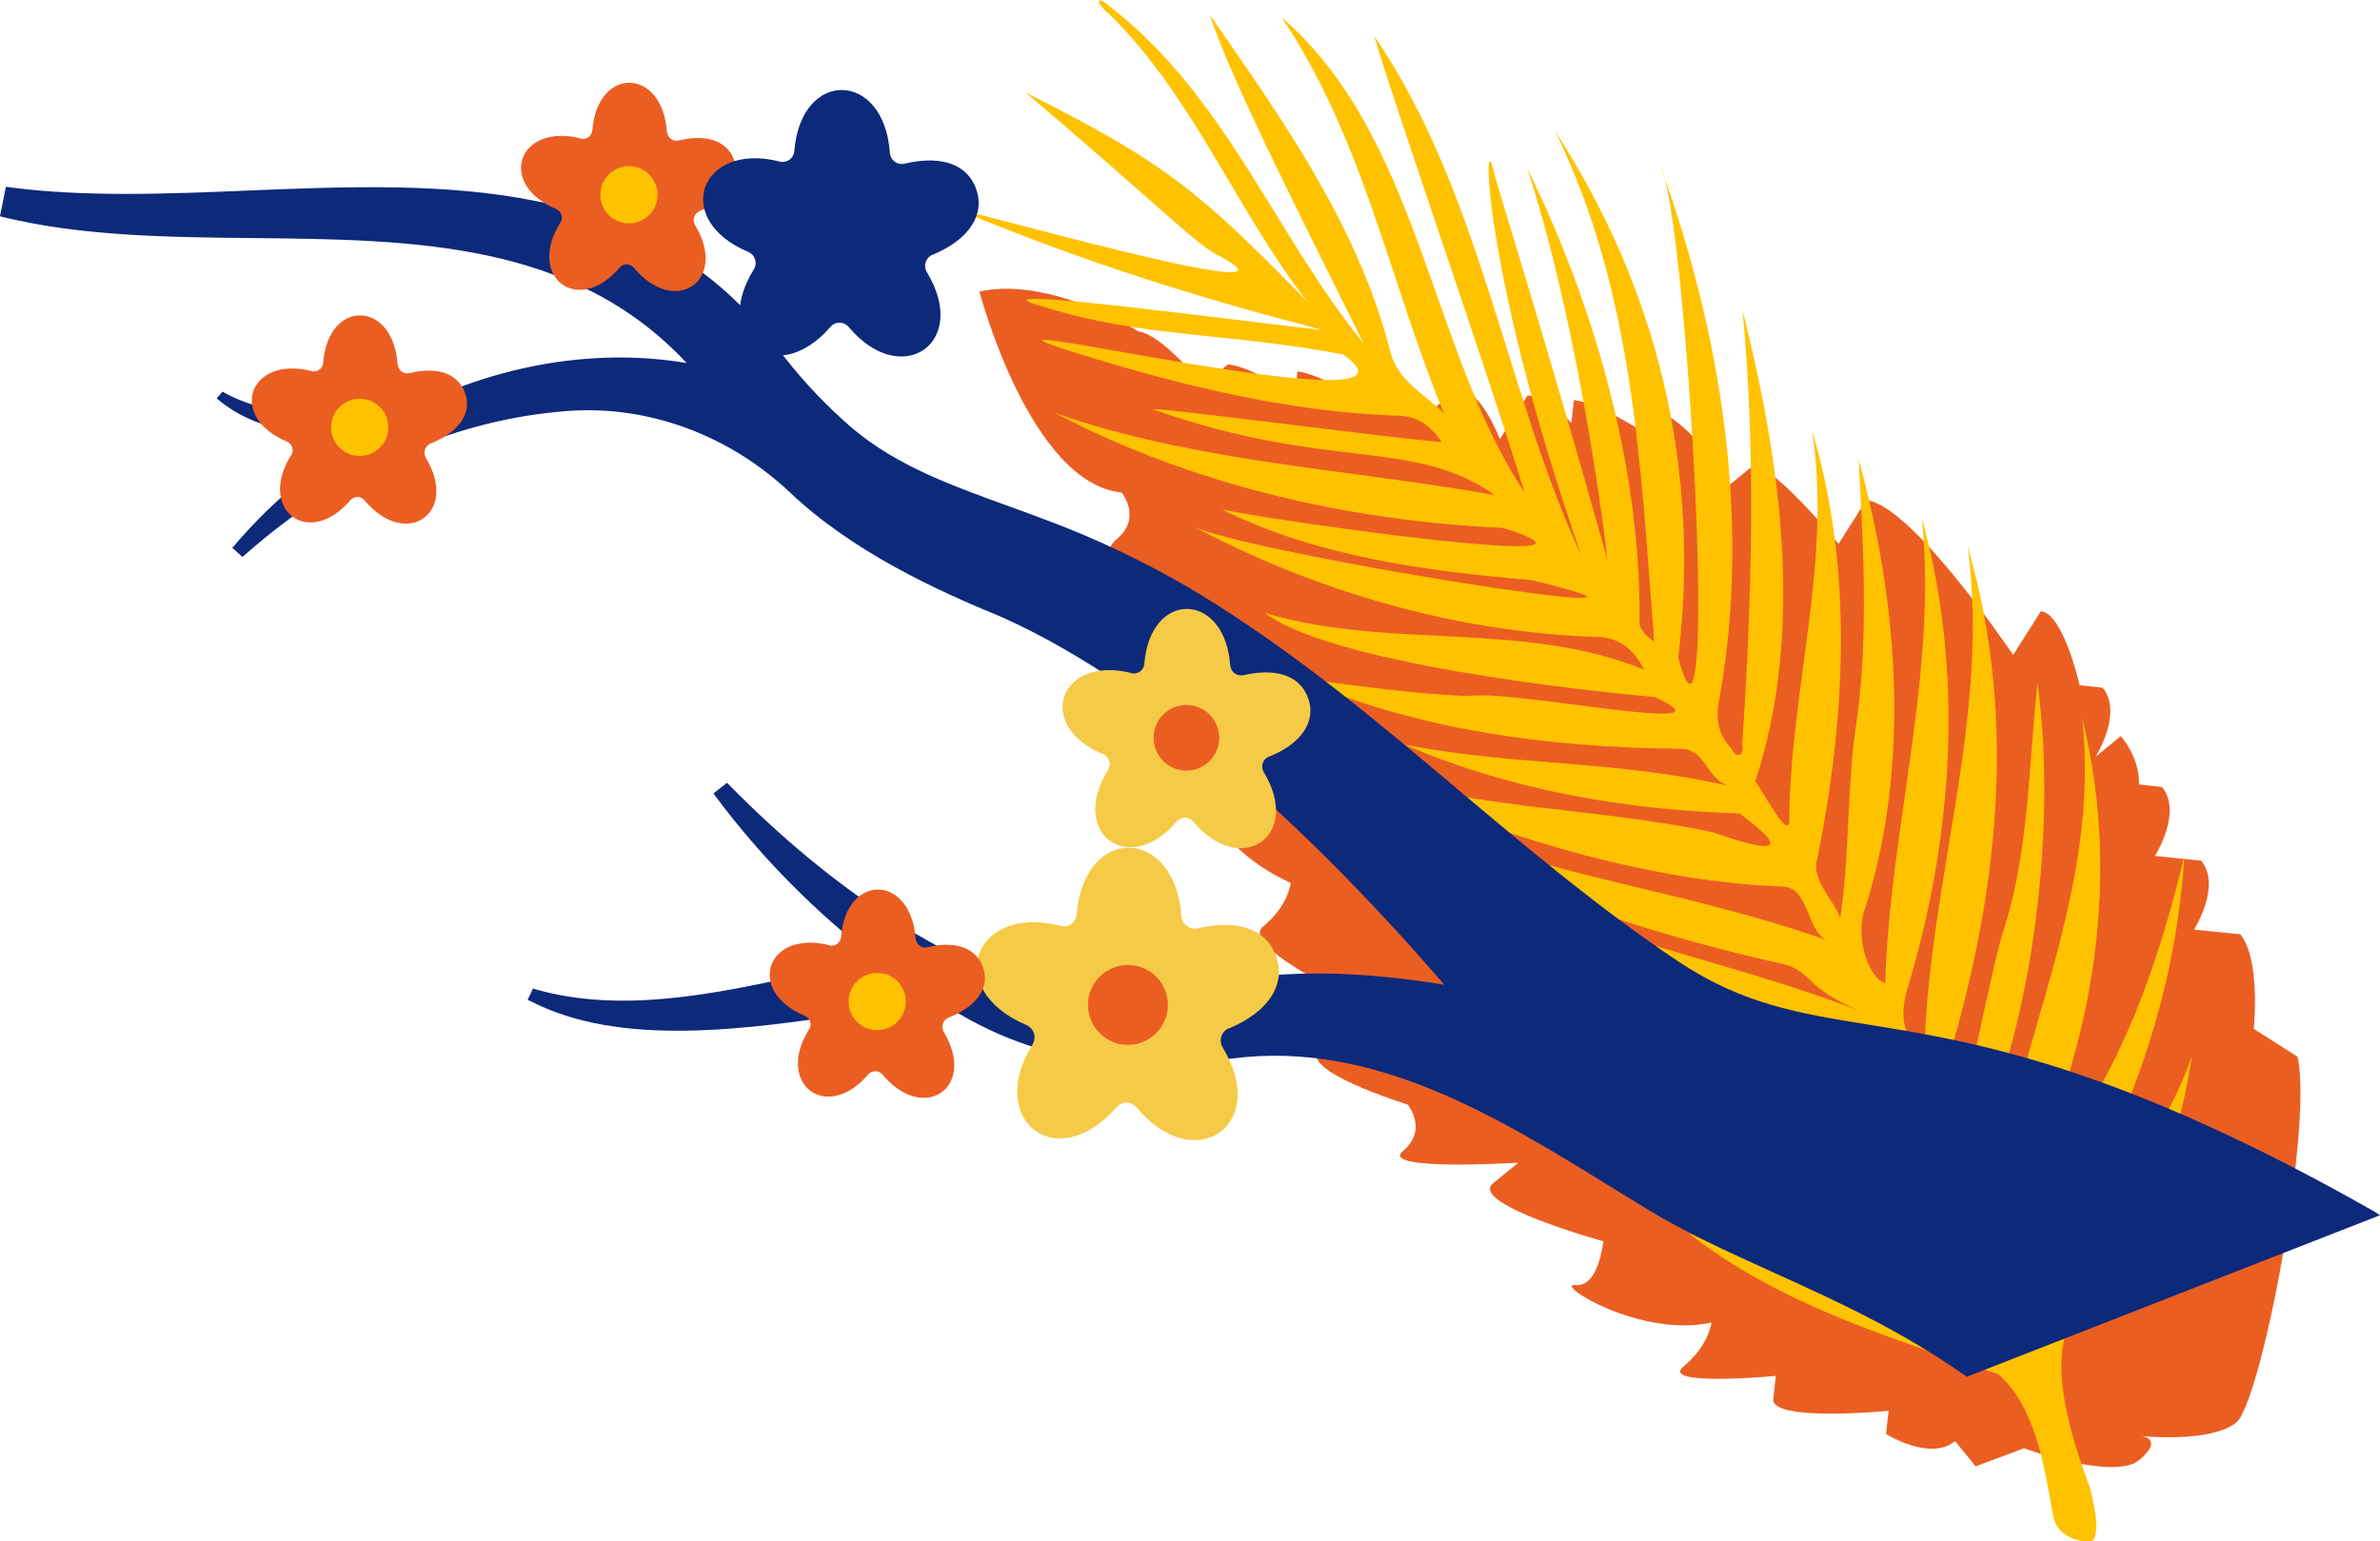   <svg xmlns="http://www.w3.org/2000/svg" x="0px" y="0px" viewBox="0 0 565.7 366.4" style="vertical-align: middle; max-width: 100%; width: 100%;" width="100%">
   <g>
    <g>
     <g>
      <path d="M509,341.4c0,0,16.4,1.7,22.5-3.2c3.6-2.9,9.5-27.6,12.8-50.5c2.2-15.3,3.3-29.8,1.8-36.5      l-10.4-6.6c0,0,1.7-16.4-3.2-22.5l-11-1.1c0,0,6.6-10.4,1.7-16.4l-11-1.1c0,0,6.6-10.4,1.7-16.4l-5.5-0.6c0,0,0.6-5.5-4.3-11.5      l-6,4.9c0,0,6.6-10.4,1.7-16.4l-5.5-0.6c0,0-3.8-17-9.2-17.6l-6.6,10.4c0,0-24-35.7-34.9-36.8l-6.6,10.4c0,0-14.7-18.1-20.2-18.7      l-6,4.9c0,0-9.2-17.6-20.2-18.7l-0.6,5.5c0,0-10.4-6.6-15.9-7.2l-0.6,5.5c0,0-4.9-6-10.4-6.6l-6.6,10.4c0,0-4.3-11.5-9.8-12.1      l-6,4.9c0,0-4.9-6-10.4-6.6l-6,4.9c0,0-10.4-6.6-15.9-7.2l-0.6,5.5c0,0-10.4-6.6-15.9-7.2l-6,4.9c0,0-9.8-12.1-15.3-12.7      c0,0-20.8-13.2-37.8-9.5c0,0,11.9,45.5,33.8,47.8c0,0,4.9,6-1.1,11c-6,4.9,4.3,11.5,4.3,11.5l-0.6,5.5c0,0,0,0,11,1.1      c0,0-0.6,5.5-6.6,10.4c-6,4.9,19.6,24.2,19.6,24.2l-6.6,10.4c0,0,4.3,11.5,20.2,18.7c0,0-0.6,5.5-6.6,10.4      c-6,4.9,25.7,19.3,25.7,19.3s-6,4.9-12.1,9.8c-6,4.9,20.8,13.2,20.8,13.2s4.9,6-1.1,11c-6,4.9,27.4,2.8,27.4,2.8s0,0-6,4.9      c-6,4.9,26.2,13.8,26.2,13.8s-1.1,11-6.6,10.4c-5.5-0.6,15.3,12.7,32.3,8.9c0,0-0.6,5.5-6.6,10.4s21.9,2.3,21.9,2.3s0,0-0.6,5.5      c-0.6,5.5,27.4,2.8,27.4,2.8l-0.6,5.5c0,0,10.4,6.6,16.4,1.7l4.9,6l11.5-4.3c0,0,21.3,7.8,27.4,2.8      C514.5,342,509,341.4,509,341.4z" fill="rgb(235, 94, 34)">
      </path>
      <g>
       <path d="M509,341.4c-3,2-7,1.1-9-1.9c-2.5-3.9-5.1-7.7-7.7-11.5c-3.8-5.6-7.8-11.2-11.7-16.8       c-8-11.1-16.1-22.1-24.5-32.9c-16.8-21.6-34.3-42.7-52.7-63c-9.2-10.2-18.7-20.1-28.3-29.8c-9.6-9.7-19.6-19.2-29.8-28.4       l-7.7-6.8l-7.8-6.7c-1.3-1.1-2.6-2.2-3.9-3.3l-4-3.2c-2.7-2.1-5.3-4.4-8-6.5c-10.8-8.5-21.9-16.6-33.3-24.3       c11.7,7.2,23.2,14.8,34.3,22.9c2.8,2,5.5,4.1,8.3,6.2l4.1,3.1c1.4,1,2.7,2.1,4.1,3.2l8.1,6.4l8,6.6c10.6,8.8,21,17.9,31.1,27.3       c10.1,9.4,20,19,29.7,28.8c19.4,19.7,37.9,40.2,55.6,61.3c8.9,10.6,17.6,21.3,26,32.2c4.2,5.5,8.4,11,12.6,16.5       c2.8,3.8,5.6,7.6,8.3,11.4C512.8,335.2,512,339.4,509,341.4L509,341.4z" fill="rgb(235, 94, 34)">
       </path>
      </g>
      <path d="M356.1,165.5c-0.6,0-1.2-0.5-1.2-1.2c0-0.8,0-1.7,0-2.5c0-1.2-0.1-2.4-0.1-3.7      c-0.1-2.4-0.2-4.9-0.4-7.3c-0.4-4.9-0.9-9.8-1.7-14.6c-0.4-2.4-0.8-4.8-1.3-7.3c-0.5-2.4-1-4.8-1.7-7.2l-0.5-1.8l-0.5-1.8      c-0.1-0.3-0.2-0.6-0.3-0.9l-0.3-0.9c-0.2-0.6-0.4-1.2-0.6-1.8c-0.8-2.3-1.6-4.6-2.6-6.9c1,2.2,2,4.5,2.9,6.8      c0.2,0.6,0.4,1.2,0.6,1.7l0.3,0.9c0.1,0.3,0.2,0.6,0.3,0.9l0.6,1.8l0.5,1.8c0.7,2.4,1.4,4.7,2,7.2c0.6,2.4,1.1,4.8,1.6,7.2      c1,4.9,1.7,9.8,2.3,14.7c0.3,2.5,0.5,4.9,0.7,7.4c0.1,1.2,0.2,2.5,0.2,3.7c0,0.8,0.1,1.7,0.1,2.5      C357.3,165,356.7,165.5,356.1,165.5L356.1,165.5z" fill="rgb(235, 94, 34)">
      </path>
      <path d="M420.6,228.8c-1.3,0-2.3-1-2.3-2.3c0-1.6,0-3.3,0-4.9c0-2.4-0.1-4.8-0.2-7.2      c-0.2-4.8-0.4-9.6-0.8-14.4c-0.7-9.6-1.8-19.2-3.3-28.7c-0.7-4.8-1.6-9.5-2.5-14.2c-0.9-4.7-2-9.4-3.2-14.1l-0.9-3.5l-1-3.5      c-0.2-0.6-0.3-1.2-0.5-1.7l-0.5-1.7c-0.4-1.1-0.7-2.3-1.1-3.4c-1.5-4.6-3.2-9.1-5.1-13.6c2,4.4,3.9,8.8,5.6,13.4      c0.4,1.1,0.8,2.3,1.2,3.4l0.6,1.7c0.2,0.6,0.4,1.1,0.6,1.7l1.1,3.4l1.1,3.5c1.4,4.6,2.7,9.3,3.8,14c1.1,4.7,2.2,9.4,3.1,14.2      c1.9,9.5,3.3,19.1,4.4,28.7c0.6,4.8,1,9.6,1.4,14.5c0.2,2.4,0.4,4.8,0.5,7.3c0.1,1.7,0.2,3.3,0.2,5      C422.9,227.7,421.8,228.8,420.6,228.8L420.6,228.8z" fill="rgb(235, 94, 34)">
      </path>
      <path d="M480.8,306c-1.7,0-3.1-1.4-3.1-3.1c0-2.2,0-4.4,0-6.6c0-3.2-0.1-6.5-0.3-9.7      c-0.2-6.5-0.6-13-1.1-19.4c-1-12.9-2.4-25.9-4.4-38.7c-1-6.4-2.1-12.8-3.4-19.2c-1.3-6.4-2.8-12.7-4.4-19l-1.3-4.7l-1.4-4.7      c-0.2-0.8-0.4-1.6-0.7-2.3l-0.7-2.3c-0.5-1.5-1-3.1-1.5-4.7c-2-6.2-4.4-12.3-6.8-18.3c2.7,5.9,5.3,11.9,7.6,18      c0.6,1.5,1.1,3.1,1.7,4.6l0.8,2.3c0.3,0.8,0.5,1.5,0.8,2.3l1.5,4.7l1.4,4.7c1.9,6.3,3.6,12.6,5.2,18.9c1.6,6.4,3,12.7,4.2,19.2      c2.5,12.8,4.5,25.8,6,38.8c0.8,6.5,1.4,13,1.9,19.6c0.3,3.3,0.5,6.5,0.7,9.8c0.1,2.2,0.2,4.5,0.3,6.7      C484,304.6,482.5,306,480.8,306L480.8,306z" fill="rgb(235, 94, 34)">
      </path>
      <path d="M333.1,144.9c0.1-0.6-0.3-1.2-0.9-1.3c-0.8-0.1-1.6-0.3-2.4-0.5c-1.2-0.2-2.4-0.5-3.6-0.8      c-2.4-0.5-4.8-1.1-7.2-1.7c-4.7-1.2-9.5-2.6-14.1-4.3c-2.3-0.8-4.6-1.7-6.9-2.6c-2.3-0.9-4.5-1.9-6.8-2.9l-1.7-0.8l-1.7-0.8      c-0.3-0.1-0.6-0.3-0.8-0.4l-0.8-0.4c-0.5-0.3-1.1-0.6-1.6-0.9c-2.2-1.2-4.3-2.5-6.3-3.8c2,1.4,4.1,2.8,6.2,4      c0.5,0.3,1.1,0.6,1.6,0.9l0.8,0.5c0.3,0.2,0.5,0.3,0.8,0.4l1.6,0.9l1.6,0.9c2.2,1.1,4.4,2.2,6.7,3.2c2.3,1,4.5,2,6.8,2.9      c4.6,1.8,9.3,3.4,14,4.9c2.4,0.7,4.8,1.4,7.1,2c1.2,0.3,2.4,0.6,3.6,0.9c0.8,0.2,1.6,0.4,2.5,0.6      C332.3,145.9,333,145.5,333.1,144.9L333.1,144.9z" fill="rgb(235, 94, 34)">
      </path>
      <path d="M398.6,205c0.2-1.2-0.6-2.4-1.8-2.6c-1.6-0.3-3.2-0.6-4.8-0.9c-2.3-0.5-4.7-1-7-1.5      c-4.7-1-9.4-2.2-14-3.4c-9.3-2.4-18.5-5.2-27.6-8.3c-4.6-1.6-9.1-3.2-13.5-5c-4.5-1.8-8.9-3.7-13.3-5.7l-3.3-1.5l-3.2-1.6      c-0.5-0.3-1.1-0.5-1.6-0.8l-1.6-0.8c-1.1-0.6-2.1-1.1-3.2-1.7c-4.2-2.3-8.4-4.8-12.4-7.4c3.9,2.8,8,5.4,12.1,7.9      c1,0.6,2.1,1.2,3.1,1.8l1.6,0.9c0.5,0.3,1.1,0.6,1.6,0.9l3.2,1.7l3.2,1.7c4.3,2.2,8.7,4.3,13.1,6.3c4.4,2,8.9,3.9,13.4,5.6      c9,3.5,18.2,6.7,27.5,9.5c4.6,1.4,9.3,2.7,14,4c2.3,0.6,4.7,1.2,7.1,1.8c1.6,0.4,3.2,0.8,4.8,1.1      C397.2,207.1,398.4,206.3,398.6,205L398.6,205z" fill="rgb(235, 94, 34)">
      </path>
      <path d="M463.9,278.1c0.3-1.7-0.8-3.3-2.5-3.6c-2.2-0.4-4.3-0.8-6.5-1.2c-3.2-0.6-6.4-1.3-9.5-2      c-6.3-1.4-12.6-2.9-18.9-4.5c-12.6-3.3-25-7-37.3-11.2c-6.1-2.1-12.2-4.4-18.3-6.8c-6.1-2.4-12-5-17.9-7.7l-4.4-2.1l-4.4-2.2      c-0.7-0.4-1.5-0.7-2.2-1.1l-2.2-1.1c-1.4-0.8-2.9-1.5-4.3-2.3c-5.7-3.1-11.3-6.5-16.8-10c5.3,3.7,10.8,7.3,16.4,10.7      c1.4,0.9,2.8,1.6,4.2,2.5l2.1,1.2c0.7,0.4,1.4,0.8,2.1,1.2l4.3,2.4l4.3,2.3c5.8,3,11.7,5.8,17.7,8.5c6,2.7,12,5.2,18.1,7.6      c12.2,4.8,24.6,9,37.1,12.8c6.3,1.9,12.6,3.7,18.9,5.4c3.2,0.8,6.4,1.6,9.5,2.4c2.2,0.5,4.3,1,6.5,1.5      C461.9,280.9,463.6,279.8,463.9,278.1L463.9,278.1z" fill="rgb(235, 94, 34)">
      </path>
     </g>
    </g>
    <g>
     <g>
      <path d="M362.4,117.1c-22.6-33.9-24.9-84.6-57.8-113c19.4,28.7,25.7,62.8,38.6,94.2      c-4.7-4.9-11.3-7.6-13-15.7c-7.6-29.1-25.6-54.6-42.6-79c4.8,15.3,25.2,55.1,36.5,78c-20.7-25.3-32.7-58.6-60.1-79.9      c-3.9-3.3-3.6-1-0.2,1.8c20,19.7,29.9,46.3,47,68.3c-25.9-26.6-34.2-33.3-67-49.8c31.1,26.4,40.3,35.9,45.4,38.5      C317,75,221.3,47.2,228.8,50.3c29.9,12.4,56.5,20.6,85.4,28.1c-10.1-0.8-89.2-11.7-65.9-5.4c22.8,7.2,43.4,6.1,70.1,11.1      c0.3,0.1,0.6,0,0.9,0.2c26.4,18.8-105.9-13.5-62.9-0.2c24.2,7.5,49.4,13.7,74.8,14.7c5.3-0.2,8.6,2.1,11.5,6.3      c-12.8-1-71.8-8.9-68.4-7.7c41.8,14.7,61.6,6.6,81,20.3c-34.6-6.2-71.1-7.8-104.5-19.5c32.5,17.1,70,25.7,106.5,27.3      c34,10.8-54.1-1.6-66.9-4.4c22.5,11.2,48.6,14.7,73.6,16.8c53.1,12.8-71-6.8-81-13.1c29.3,15.7,62.7,25.4,95.9,26.6      c5.8,0,9.1,2.5,11.9,7.8c-29.1-11.8-60.4-4.6-90.2-13.5c14.2,10.8,65,17.5,92.7,20c21.7,9.9-35-2.1-44.4-0.2      c-13.8-0.6-27-2.6-40.6-4.3c28.5,12.4,59.8,16.5,90.7,16.8c6.9-0.1,6.3,7.5,12.3,8.9c-28.4-6.4-51-4.7-77.5-9.9      c25.3,10.9,52.3,15.5,79.7,16.4c14.1,10.4,5.4,8.6-6.2,4.5c-26.9-5.8-54.9-5.4-81.4-13.5c-7.2-1.7,3,3.1,5.1,3.6      c29.8,11.6,61,21.6,93.2,22.8c5.9,0.6,5.3,11.1,10.3,12.8c-35.5-12.5-66.1-14.8-97.5-28.8c12,14.3,59,28.2,85.6,34.1      c8.9,1.7,5.1,5.8,20.9,12c-35.1-13.8-70.1-18.4-102.1-36.8c25.9,21.3,60.2,30,94.1,40c18.3,5.4,25.1,19.8,0.6,5.8      c-32.9-11.3-67.2-18.1-97.8-35.2c-3.1,7.9,113.1,52.2,116.6,55.9c1,1.1-35.3-10.8-53.7-16.6c-10.9-3-21.6-7-32.1-12.4      c-4.2,4.3,76.5,37.2,36.7,24.2c-11.2-2.5-21.9-6.2-32.8-10c15.2,12.1,34.4,18,52.3,24.8c10.5,6.6,43.8,8.6,43.3,20.7      c-33.4-20.5-74.1-23.9-107.4-45.2c15.4,14.8,34.6,24.6,53.6,33.8c18.2,11.5,44.7,14.4,59.8,27.4c-22.8-10.9-50.1-13.1-73.4-24.3      c21.3,16.9,48.3,25.2,73.8,33.7c8.8,7.8,10.9,21.8,12.9,33.2c0.9,5.3,5.3,6.2,8.5,6.8c3.4-0.4,1.3-9.3,0.4-12.9      c-21.6-57.7,14-36.6,24.2-102.7c-8.7,24.3-25.9,41.1-35.3,65.1c-2.7-5.6-4.6-9.8-0.9-15.3c19.8-28.7,32.2-62.4,34.4-97.4      c-5.3,21.9-12.2,43-24.4,62.3c-6.8,7.6-19.6,51.7-16.3,22.8c18.2-36.5,26.4-77.7,16.4-117.9c4.5,40.5-15.1,76.4-21.3,115.8      c-1.1-3.9-5-8.5-5.6-11.6c-0.2-1.1,0.7-1.5,1.1-2.4c12.7-24.5,20.3-72.5,15.2-110.1c-2.1,18.5-1.9,39.3-7.9,58.2      c-4.2,11.8-12.5,67.5-14.1,33.9c12.5-40.7,17.5-83,5.4-124.6c5.5,40.9-9.5,80.1-10.3,121.1c-5-4.3-6.1-9.3-3.9-16.4      c10.8-35.9,13.4-75.1,3.3-111.4c3.8,37-7.6,73.4-8.7,110.5c-4.2-1.2-7.4-11.7-4.6-18.3c10.6-34,7.7-72-1.7-106.1      c1,19.6,2.4,41.7-0.5,62.2c-2.4,15.2-1.6,32.6-3.9,46.7c-1.7-4.5-6.8-8.8-5.5-13.8c6.8-33.6,8.7-69-1.2-102.1      c4.8,31.1-5.1,61.3-5.4,92.1c0.3,6.6-6.4-6.7-8.1-8.6c11.8-35.9,6.1-75.8-3-112c3.2,34.1,2.2,68.8-0.1,103.3      c0.6,2.5-1.5,3.4-2.5,0.9c-3.5-3.7-3.9-7.6-2.8-12.6c7.4-42,0.3-86-14.1-125.8c6.3,11.8,14.2,153.9,4.2,116.8      c5.4-44.8-4.8-87.5-29.2-125.1c18.7,38.3,20.2,79.3,23.5,121.3c-2.3-1.8-3.8-3.1-3.5-5.6c0.2-36.5-10.9-74.9-26.7-107      c8.9,27,15.8,65.6,19.1,93.2c-16.6-59.2-25.8-87.1-27.3-93.4c-2.4-9.5-2,26.2,21.1,92.3c-18-38.5-23.8-86.3-49.3-123.6      C332.2,27.3,352.2,84.2,362.4,117.1z M418.1,268.9c7.2,4.7,46.3,6.9,46.1,18.4C457.1,282.2,426.1,272,418.1,268.9z" fill="rgb(255,194,0)">
      </path>
     </g>
    </g>
    <g>
     <g>
      <g>
       <path d="M564,288.7c-103.3-58.6-127.5-34.1-165.7-59.6c-41.2-27.5-71.4-61.6-114.1-87.6       c-11.7-6.9-23.9-12.8-36.7-17.6c-17.1-6.5-34.4-11.2-47.9-23.8c-5.6-5.1-10.6-10.7-15.2-16.8C140.7,25.1,62.9,53.3,2,45.3       l-1.1,5.6C55,64.3,123.7,40.5,165.2,87.1c-24.4-4.7-49.9,0.8-71.5,12.6c-13.5-1.3-28.5,0.8-40.7-5.9l-0.5,0.6       c9.3,7.8,22.5,8.1,34,9.5c-6.4,4-12.4,8.5-18.1,13.5c-4.4,3.9-8.5,8.1-12.3,12.6l1.4,1.3c22.2-19.6,49.1-32.4,77.3-34.5       c19.7-1.4,39,6,53.3,19.6c14.1,13.4,32.4,22.2,50.1,29.4c39.7,17.7,79.3,57.2,106.8,89.2c-58.2-9.9-66.1,8.4-95.4,2.1       c-29.5-9.1-55.6-28.2-77-50.1l-2.1,1.6c11.3,15.2,24.8,28.5,40,39.7c-26.9,4.5-56.3,15-83.2,7.3l-0.7,1.5c27,13.9,68.1,3,97.2,0       c23.7,15.9,46.3,16.3,69.4,13.4c36.5-4.5,67.4,16.8,98.8,36.1c21.4,13.1,49.3,21.1,75.6,39.7L564,288.7z" fill="rgb(13,41,122)">
       </path>
       <path d="M565.7,288.9l-98.2,38.4l-0.3-0.2c-15.3-10.8-30.9-17.9-45.9-24.7c-10.6-4.8-20.7-9.4-29.7-14.9       c-2.4-1.5-4.8-2.9-7.2-4.4c-28.4-17.6-57.7-35.7-91.2-31.5c-21.7,2.7-45.2,2.9-69.7-13.4c-6.1,0.6-12.7,1.6-19.7,2.6       c-26.3,3.9-56.2,8.3-77.7-2.8l-0.7-0.3l1.3-2.7l0.6,0.2c20.5,5.8,42.5,1.1,63.7-3.5c5.8-1.2,11.7-2.5,17.5-3.5       C194,217,181,204,170,189.2l-0.4-0.6l3.2-2.5l0.5,0.5c24.5,24.9,50.3,41.7,76.7,49.9c12.3,2.7,20.6,0.9,31.2-1.3       c13.4-2.8,30.1-6.3,62.1-1.1c-26.3-30.5-65.6-69.7-105.2-87.4c-15.6-6.4-35.4-15.5-50.3-29.6c-14.5-13.7-33.7-20.8-52.8-19.4       c-27.1,2-53.7,13.8-76.9,34.3l-0.5,0.4l-2.4-2.2l0.5-0.5c3.8-4.5,8-8.7,12.4-12.6c5.2-4.6,10.6-8.7,16.4-12.5       c-1-0.1-2-0.2-3-0.3c-10.4-1.1-21.2-2.3-29.4-9.1l-0.6-0.5l1.4-1.6l0.5,0.3c8.7,4.8,18.9,5.1,28.8,5.3c3.8,0.1,7.6,0.2,11.4,0.5       c22.4-12.2,47-16.7,69.6-12.9C136.2,57.3,97.8,57,60.5,56.6c-20.2-0.2-41-0.4-59.8-5L0,51.4l1.4-7l0.7,0.1       c17.9,2.4,37.7,1.6,56.8,0.8c46.7-1.9,95-3.8,126.1,37.7c4.5,6,9.6,11.6,15.1,16.6c11.1,10.4,24.7,15.3,39,20.5       c2.8,1,5.8,2.1,8.7,3.2c12.8,4.7,25.1,10.6,36.8,17.6c23.2,14.1,43.1,30.9,62.3,47.1c16.3,13.7,33.1,27.9,51.9,40.5       c15.3,10.2,28.6,12.4,45.4,15.1c24.8,4,58.7,9.5,120.3,44.5L565.7,288.9z M467.7,325.6l94.5-37c-60.5-34.1-93.9-39.5-118.4-43.5       c-17-2.8-30.4-4.9-46-15.4c-18.9-12.6-35.7-26.9-52-40.6c-19.2-16.2-39-32.9-62.1-47c-11.6-6.9-23.8-12.8-36.5-17.5       c-2.9-1.1-5.8-2.1-8.6-3.2c-14.5-5.2-28.2-10.2-39.5-20.8c-5.6-5.1-10.7-10.8-15.3-16.8C153.2,43.1,105.3,45,59,46.9       c-19,0.8-38.5,1.5-56.4-0.7l-0.8,4.2c18.4,4.5,38.9,4.6,58.8,4.8c38.3,0.4,77.9,0.7,105.2,31.5l1.5,1.7l-2.2-0.4       c-22.9-4.4-48.1,0-71,12.5l-0.2,0.1l-0.2,0c-3.7-0.4-7.7-0.5-11.5-0.5c-8.6-0.2-17.5-0.4-25.6-3.6c7.3,4.3,16.3,5.3,25,6.3       c1.7,0.2,3.4,0.4,5.1,0.6l2.1,0.3l-1.8,1.1c-6.3,4-12.4,8.5-18,13.5c-4.2,3.7-8.2,7.7-11.8,11.9l0.4,0.3       c23.3-20.4,50-32.2,77.3-34.2c19.4-1.4,39.1,5.8,53.9,19.8c14.7,13.9,34.4,23,49.9,29.3c40.6,18.1,80.6,58.6,107.1,89.4l1.4,1.6       l-2-0.3c-33.1-5.6-50-2.1-63.6,0.8c-10.3,2.2-19.1,4-31.8,1.3c-26.6-8.2-52.4-24.9-77-49.8l-1,0.8c11.2,14.9,24.4,28,39.4,39       l1.4,1l-1.7,0.3c-6.2,1.1-12.5,2.4-19.1,3.8c-21.2,4.6-43.2,9.3-63.9,3.6l-0.1,0.3c21,10.4,50.3,6.1,76.1,2.3       c7.1-1,13.8-2,20-2.7l0.3,0l0.2,0.2c24.2,16.2,47.4,15.9,68.9,13.3c34-4.2,63.5,14.1,92.1,31.8c2.4,1.5,4.8,2.9,7.1,4.4       c8.9,5.4,18.9,10,29.5,14.8C436.9,307.8,452.4,314.9,467.7,325.6L467.7,325.6z" fill="rgb(13,41,122)">
       </path>
      </g>
     </g>
    </g>
    <g>
     <g>
      <g>
       <g>
        <path d="M303.4,227.6c-1.9-5.9-8-9.4-18.7-6.9c-1.7,0.4-3.4-0.7-3.8-2.3c0-0.2-0.1-0.3-0.1-0.5        c-1.4-21.4-23.1-22.1-24.9-0.5c-0.1,1.7-1.6,3-3.3,2.8c-0.2,0-0.4,0-0.5-0.1c-20.8-5.3-28.1,15.2-8.1,23.6        c1.6,0.7,2.3,2.5,1.7,4c-0.1,0.2-0.2,0.3-0.2,0.5c-11.4,18.1,5.7,31.4,19.9,15c1.1-1.3,3.1-1.5,4.4-0.3        c0.1,0.1,0.3,0.2,0.4,0.4c13.7,16.5,31.7,4.3,20.4-14.3c-0.9-1.5-0.4-3.4,1-4.3c0.1-0.1,0.3-0.2,0.5-0.2        C302.1,240.3,305.5,233.6,303.4,227.6z" fill="rgb(245, 202, 71)">
        </path>
       </g>
       <g>
        <circle cx="268.1" cy="238.9" r="9.5" fill="rgb(235, 94, 34)">
        </circle>
       </g>
      </g>
     </g>
    </g>
    <g>
     <g>
      <g>
       <g>
        <path d="M110.6,93.6c-1.4-4.2-5.7-6.7-13.3-4.9c-1.2,0.3-2.4-0.5-2.7-1.7c0-0.1,0-0.2-0.1-0.4        c-1-15.2-16.5-15.7-17.7-0.3c-0.1,1.2-1.2,2.1-2.4,2c-0.1,0-0.3,0-0.4-0.1c-14.8-3.7-20,10.8-5.8,16.8c1.1,0.5,1.7,1.8,1.2,2.9        c0,0.1-0.1,0.2-0.2,0.3c-8.1,12.9,4.1,22.4,14.1,10.7c0.8-0.9,2.2-1,3.1-0.2c0.1,0.1,0.2,0.2,0.3,0.3        c9.8,11.7,22.5,3,14.5-10.2c-0.6-1.1-0.3-2.4,0.7-3.1c0.1-0.1,0.2-0.1,0.3-0.2C109.6,102.6,112.1,97.8,110.6,93.6z" fill="rgb(235, 94, 34)">
        </path>
       </g>
       <g>
        <circle cx="85.5" cy="101.6" r="6.8" fill="rgb(255,194,0)">
        </circle>
       </g>
      </g>
     </g>
    </g>
    <g>
     <g>
      <g>
       <g>
        <path d="M174.6,38.3c-1.4-4.2-5.7-6.7-13.3-4.9c-1.2,0.3-2.4-0.5-2.7-1.7c0-0.1,0-0.2-0.1-0.4        c-1-15.2-16.5-15.7-17.7-0.3c-0.1,1.2-1.2,2.1-2.4,2c-0.1,0-0.3,0-0.4-0.1c-14.8-3.7-20,10.8-5.8,16.8c1.1,0.5,1.7,1.8,1.2,2.9        c0,0.1-0.1,0.2-0.2,0.3c-8.1,12.9,4.1,22.4,14.1,10.7c0.8-0.9,2.2-1,3.1-0.2c0.1,0.1,0.2,0.2,0.3,0.3        c9.8,11.7,22.5,3,14.5-10.2c-0.6-1.1-0.3-2.4,0.7-3.1c0.1-0.1,0.2-0.1,0.3-0.2C173.6,47.3,176.1,42.6,174.6,38.3z" fill="rgb(235, 94, 34)">
        </path>
       </g>
       <g>
        <circle cx="149.5" cy="46.3" r="6.8" fill="rgb(255,194,0)">
        </circle>
       </g>
      </g>
     </g>
    </g>
    <g>
     <g>
      <path d="M232.1,45.2c-1.7-5.4-7.3-8.6-17.1-6.3c-1.5,0.4-3.1-0.6-3.4-2.1c0-0.2-0.1-0.3-0.1-0.5      c-1.3-19.5-21.1-20.1-22.7-0.4c-0.1,1.6-1.5,2.7-3,2.6c-0.2,0-0.3,0-0.5-0.1c-19-4.8-25.7,13.9-7.4,21.5c1.4,0.6,2.1,2.3,1.5,3.7      c-0.1,0.2-0.1,0.3-0.2,0.4c-10.4,16.6,5.2,28.7,18.2,13.7c1-1.2,2.8-1.3,4-0.3c0.1,0.1,0.2,0.2,0.3,0.3c12.5,15,28.9,3.9,18.6-13      c-0.8-1.3-0.4-3.1,0.9-3.9c0.1-0.1,0.3-0.2,0.4-0.2C230.8,56.8,234,50.7,232.1,45.2z" fill="rgb(13,41,122)">
      </path>
      <circle cx="199.8" cy="55.5" r="8.7" fill="rgb(13,41,122)">
      </circle>
     </g>
    </g>
    <g>
     <g>
      <g>
       <g>
        <path d="M311,166.2c-1.6-4.9-6.6-7.7-15.4-5.7c-1.4,0.3-2.8-0.5-3.1-1.9c0-0.1-0.1-0.3-0.1-0.4        c-1.2-17.6-19-18.1-20.4-0.4c-0.1,1.4-1.3,2.4-2.7,2.3c-0.1,0-0.3,0-0.4-0.1c-17.1-4.3-23.1,12.5-6.7,19.3        c1.3,0.5,1.9,2,1.4,3.3c-0.1,0.1-0.1,0.3-0.2,0.4c-9.4,14.9,4.7,25.8,16.3,12.3c0.9-1.1,2.5-1.2,3.6-0.3        c0.1,0.1,0.2,0.2,0.3,0.3c11.3,13.5,26,3.5,16.8-11.7c-0.7-1.2-0.4-2.8,0.8-3.5c0.1-0.1,0.2-0.1,0.4-0.2        C309.9,176.6,312.7,171.1,311,166.2z" fill="rgb(245, 202, 71)">
        </path>
       </g>
       <g>
        <circle cx="282" cy="175.4" r="7.8" fill="rgb(235, 94, 34)">
        </circle>
       </g>
      </g>
     </g>
    </g>
    <g>
     <g>
      <g>
       <g>
        <path d="M233.7,230.1c-1.4-4.2-5.7-6.7-13.3-4.9c-1.2,0.3-2.4-0.5-2.7-1.7c0-0.1,0-0.2-0.1-0.4        c-1-15.2-16.5-15.7-17.7-0.3c-0.1,1.2-1.2,2.1-2.4,2c-0.1,0-0.3,0-0.4-0.1c-14.8-3.7-20,10.8-5.8,16.8c1.1,0.5,1.7,1.8,1.2,2.9        c0,0.1-0.1,0.2-0.2,0.3c-8.1,12.9,4.1,22.4,14.1,10.7c0.8-0.9,2.2-1,3.1-0.2c0.1,0.1,0.2,0.2,0.3,0.3        c9.8,11.7,22.5,3,14.5-10.2c-0.6-1.1-0.3-2.4,0.7-3.1c0.1-0.1,0.2-0.1,0.3-0.2C232.7,239.1,235.2,234.4,233.7,230.1z" fill="rgb(235, 94, 34)">
        </path>
       </g>
       <g>
        <circle cx="208.5" cy="238.1" r="6.8" fill="rgb(255,194,0)">
        </circle>
       </g>
      </g>
     </g>
    </g>
   </g>
  </svg>

